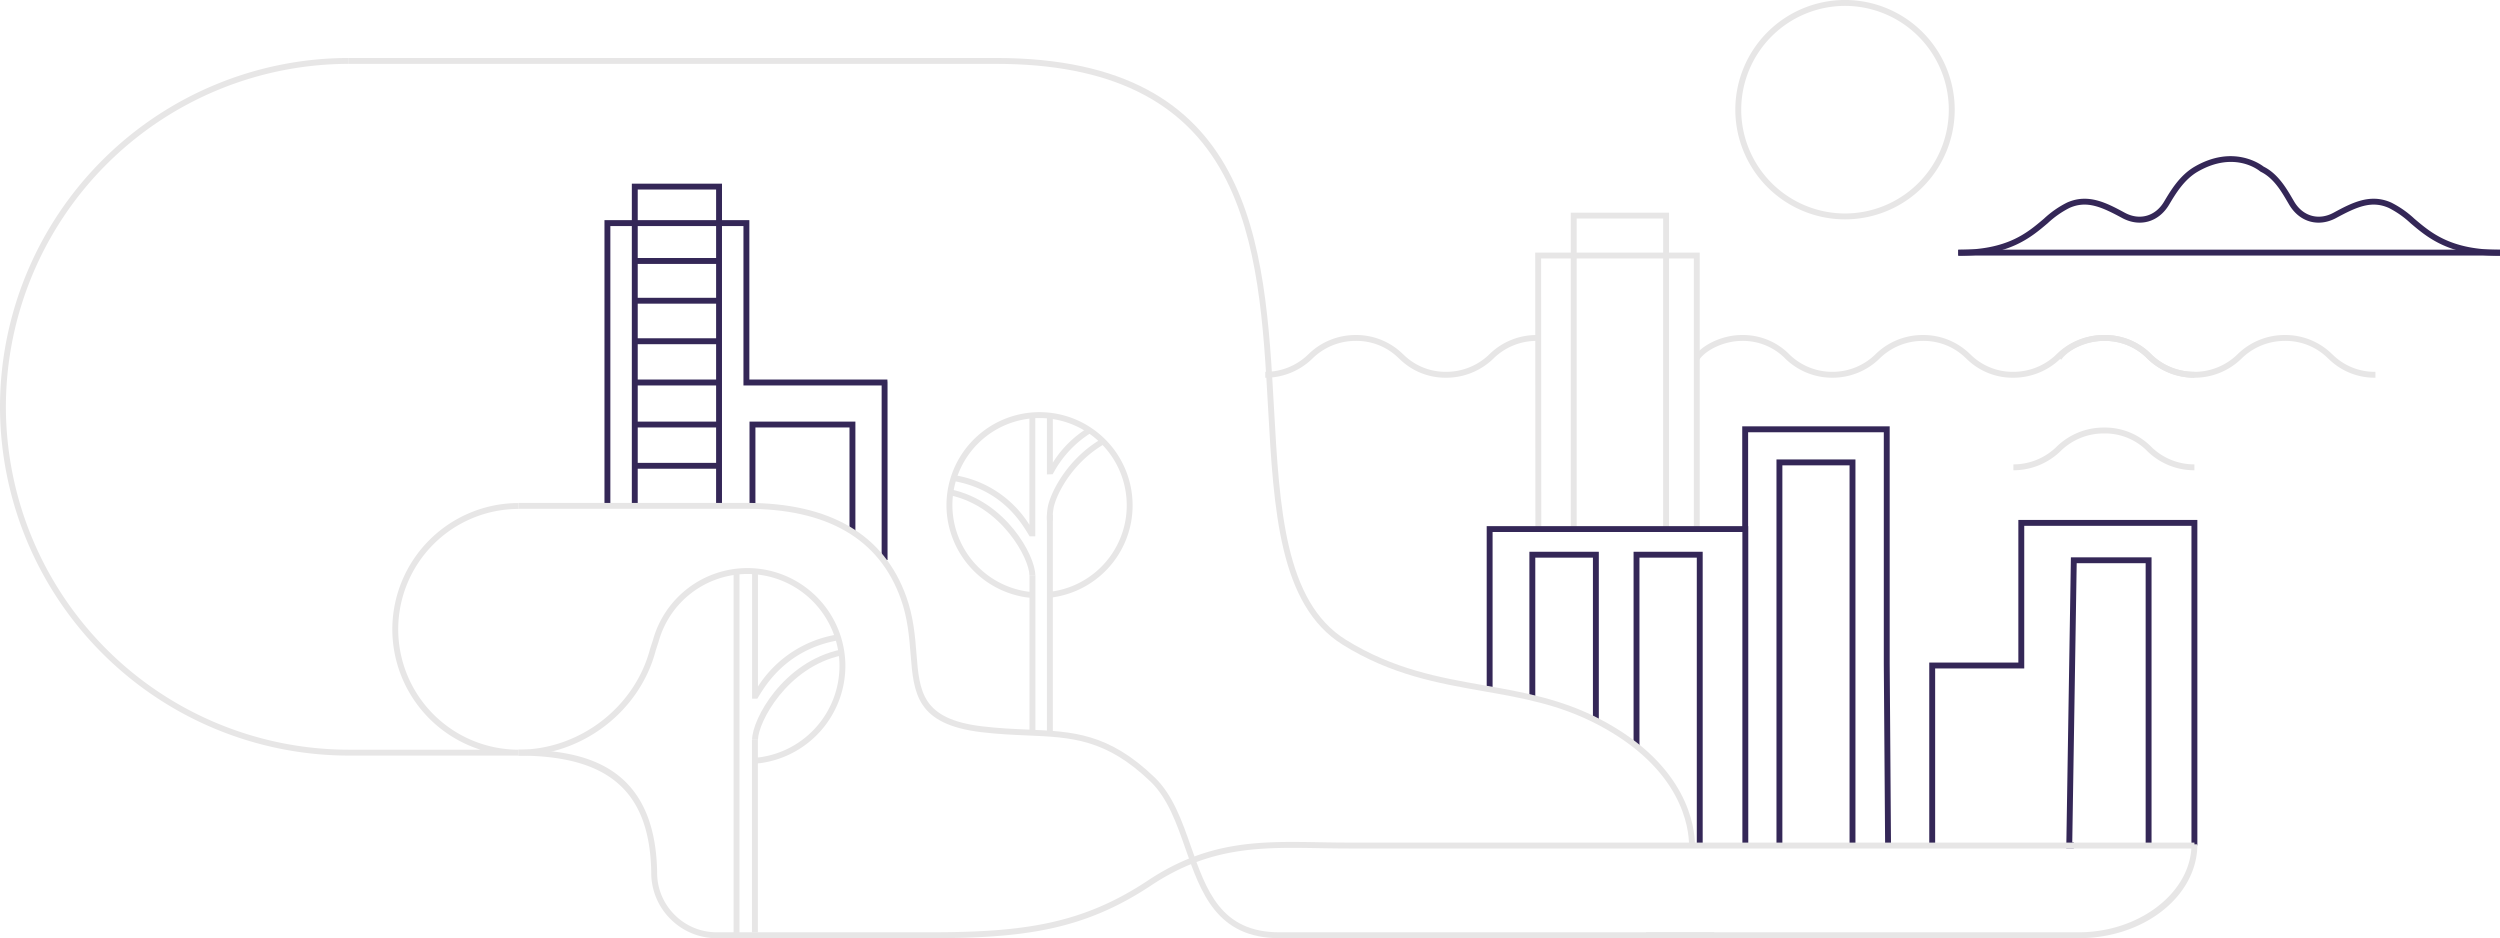 <svg xmlns="http://www.w3.org/2000/svg" width="768" height="288.208" viewBox="0 0 768 288.208">
  <g id="Group_2577" data-name="Group 2577" transform="translate(1233.642 103.427)">
    <path id="Path_11372" data-name="Path 11372" d="M-854.041-44.275V-56.544h-30.186v12.269H-895.15l.053,84.935h1.811l-.052-83.124h9.111V40.66h1.811V-42.463h26.563V40.66h1.811V-42.463h7.619V40.66h1.811V-44.275Zm-28.374,0V-54.733h26.563v10.458Z" transform="translate(133.127 18.439)" fill="#e7e6e6"/>
    <g id="Group_2577-2" data-name="Group 2577" transform="translate(-776.934 27.552)">
      <path id="Path_11373" data-name="Path 11373" d="M-873.464,77.763h1.811V20.038h17.611v88.443h1.811V18.227h-21.233Z" transform="translate(918.589 20.294)" fill="#342757"/>
      <path id="Path_11374" data-name="Path 11374" d="M-896.434,62.549h1.811V20.038h17.707V70.013h1.811V18.227h-21.329Z" transform="translate(909.555 20.294)" fill="#342757"/>
      <path id="Path_11375" data-name="Path 11375" d="M-841.957,116.613h1.811V-.314h20.64v116.8h1.811V-2.126h-24.262Z" transform="translate(930.981 12.289)" fill="#342757"/>
      <path id="Path_11376" data-name="Path 11376" d="M-782.046-9.421h-45.3V21.222h-78.5V71.115h1.811V23.034H-827.3v96.321h1.811V21.222h-.046V-7.609h41.68V63.65l.407,55.839,1.811-.013-.407-55.832Z" transform="translate(905.851 9.421)" fill="#342757"/>
      <path id="Path_11377" data-name="Path 11377" d="M-778.061,108.854h2.314v-1.812h-.473l1.364-85.782h21.182v86.365h1.811V19.449h-24.775Z" transform="translate(956.11 20.775)" fill="#342757"/>
      <path id="Path_11378" data-name="Path 11378" d="M-780.9,11.211V55.025h-27.371v56.163h1.811V56.836h27.371V13.022h51.37v98.166h1.811V11.211Z" transform="translate(944.229 17.535)" fill="#342757"/>
    </g>
    <g id="Group_2578" data-name="Group 2578" transform="translate(-1047.947 -47.014)">
      <path id="Path_11379" data-name="Path 11379" d="M-1013.461-2.752h-42.394V-51.718h-8.406v-11.22h-27.7v11.22h-8.406V36.046h1.811V-49.907h6.594V36.046h1.811V24.65h24.075v11.4h1.811V-49.907h6.594V-.941h42.454V52.68h1.811V-1.846Zm-76.686-58.375h24.075v9.409h-24.075Zm0,60.186h24.075v11.1h-24.075Zm0-1.811V-13.618h24.075V-2.752Zm0-12.678V-26.063h24.075v10.634Zm0-12.445v-10.4h24.075v10.4Zm0,50.713V11.971h24.075V22.839Zm24.075-62.923h-24.075v-9.823h24.075Z" transform="translate(1100.364 62.938)" fill="#342757"/>
      <path id="Path_11380" data-name="Path 11380" d="M-1068.383,15.412h1.811V-8.662h28.9v32h1.811V-10.474h-32.526Z" transform="translate(1112.942 83.572)" fill="#342757"/>
    </g>
    <g id="Group_2579" data-name="Group 2579" transform="translate(-713.134 -0.511)">
      <path id="Path_11381" data-name="Path 11381" d="M-706.445-16.44A20.65,20.65,0,0,1-721-22.4l-.2-.212a18.246,18.246,0,0,0-13.086-5.14h0a18.846,18.846,0,0,0-13.288,5.439h0q-.5.487-1.034.94a20.772,20.772,0,0,1-13.435,4.932,20.118,20.118,0,0,1-14.407-5.811l-.224-.2a18.424,18.424,0,0,0-13.218-5.3,18.851,18.851,0,0,0-13.289,5.439h0a20.645,20.645,0,0,1-14.471,5.873A20.647,20.647,0,0,1-832.224-22.4l-.2-.21a18.241,18.241,0,0,0-13.087-5.141c-5.08,0-10.816,2.539-13.058,5.779L-860.061-23c2.587-3.741,8.842-6.561,14.547-6.561a20.031,20.031,0,0,1,14.375,5.679l.2.21a18.834,18.834,0,0,0,13.27,5.421,18.852,18.852,0,0,0,13.289-5.439h0A20.642,20.642,0,0,1-789.9-29.562a20.443,20.443,0,0,1,14.461,5.792l.224.2a18.368,18.368,0,0,0,13.164,5.317,18.954,18.954,0,0,0,12.262-4.5q.531-.451,1.027-.939l0,0a20.639,20.639,0,0,1,14.469-5.873,20.031,20.031,0,0,1,14.375,5.679l.2.21a18.832,18.832,0,0,0,13.271,5.421Z" transform="translate(860.061 29.562)" fill="#e7e6e6"/>
    </g>
    <g id="Group_2580" data-name="Group 2580" transform="translate(-601.916 -0.511)">
      <path id="Path_11382" data-name="Path 11382" d="M-682.23-16.44a20.118,20.118,0,0,1-14.407-5.811l-.224-.2a18.423,18.423,0,0,0-13.218-5.3,18.854,18.854,0,0,0-13.289,5.439h0a20.644,20.644,0,0,1-14.469,5.873A20.65,20.65,0,0,1-752.4-22.4l-.2-.212a18.24,18.24,0,0,0-13.086-5.14c-5.08,0-10.816,2.539-13.058,5.779L-780.237-23c2.589-3.741,8.843-6.561,14.549-6.561a20.031,20.031,0,0,1,14.375,5.679l.2.212a18.837,18.837,0,0,0,13.271,5.42,18.854,18.854,0,0,0,13.289-5.439h0a20.644,20.644,0,0,1,14.469-5.873,20.447,20.447,0,0,1,14.461,5.792l.224.2a18.37,18.37,0,0,0,13.164,5.317Z" transform="translate(780.237 29.562)" fill="#e7e6e6"/>
    </g>
    <g id="Group_2581" data-name="Group 2581" transform="translate(-844.951 -0.511)">
      <path id="Path_11383" data-name="Path 11383" d="M-899.058-16.44a20.119,20.119,0,0,1-14.407-5.811l-.224-.2a18.427,18.427,0,0,0-13.217-5.3A18.852,18.852,0,0,0-940.2-22.311h0a20.642,20.642,0,0,1-14.471,5.873v-1.811a18.847,18.847,0,0,0,13.289-5.439h0a20.648,20.648,0,0,1,14.472-5.873,20.446,20.446,0,0,1,14.46,5.792l.226.2a18.366,18.366,0,0,0,13.162,5.315,18.969,18.969,0,0,0,12.264-4.5c.352-.3.7-.613,1.024-.938h0A20.645,20.645,0,0,1-871.3-29.562v1.811a18.852,18.852,0,0,0-13.289,5.439h0q-.5.487-1.035.94A20.776,20.776,0,0,1-899.058-16.44Z" transform="translate(954.669 29.562)" fill="#e7e6e6"/>
    </g>
    <g id="Group_2582" data-name="Group 2582" transform="translate(-615.128 27.919)">
      <path id="Path_11384" data-name="Path 11384" d="M-734.109,3.965a20.65,20.65,0,0,1-14.56-5.959l-.2-.212a18.246,18.246,0,0,0-13.086-5.14h0A18.841,18.841,0,0,0-775.248-1.9l0,0q-.5.487-1.034.94A20.772,20.772,0,0,1-789.72,3.965V2.154a18.954,18.954,0,0,0,12.262-4.5q.531-.449,1.027-.938h0a20.639,20.639,0,0,1,14.469-5.873,20.031,20.031,0,0,1,14.375,5.679l.2.212a18.831,18.831,0,0,0,13.271,5.42Z" transform="translate(789.72 9.157)" fill="#e7e6e6"/>
    </g>
    <g id="Group_2583" data-name="Group 2583" transform="translate(-693.822 27.095)">
      <path id="Path_11385" data-name="Path 11385" d="M-846.2-9.748" transform="translate(846.2 9.748)" fill="none" stroke="#e7e6e6" stroke-miterlimit="10" stroke-width="1.3"/>
    </g>
    <g id="Group_2584" data-name="Group 2584" transform="translate(-656.679 16.003)">
      <path id="Path_11386" data-name="Path 11386" d="M-819.542-17.709" transform="translate(819.542 17.709)" fill="none" stroke="#e7e6e6" stroke-miterlimit="10" stroke-width="1.3"/>
    </g>
    <g id="Group_2585" data-name="Group 2585" transform="translate(-687.449 16.003)">
      <path id="Path_11387" data-name="Path 11387" d="M-841.626-17.709" transform="translate(841.626 17.709)" fill="none" stroke="#e7e6e6" stroke-miterlimit="10" stroke-width="1.3"/>
    </g>
    <g id="Group_2586" data-name="Group 2586" transform="translate(-718.122 16.003)">
      <path id="Path_11388" data-name="Path 11388" d="M-863.641-17.709" transform="translate(863.641 17.709)" fill="none" stroke="#e7e6e6" stroke-miterlimit="10" stroke-width="1.3"/>
    </g>
    <g id="Group_2587" data-name="Group 2587" transform="translate(-632.058 -26.731)">
      <rect id="Rectangle_1546" data-name="Rectangle 1546" width="166.416" height="1.811" fill="#342757"/>
    </g>
    <g id="Group_2588" data-name="Group 2588" transform="translate(-632.058 -55.453)">
      <path id="Path_11389" data-name="Path 11389" d="M-635.455-38.4c-15.693,0-22.236-5.549-27.492-10.009a28.949,28.949,0,0,0-6.663-4.679c-5.32-2.373-9.851-.323-16.158,3.078-5.448,2.94-11.256,1.3-14.45-4.071l-.552-.938c-1.893-3.238-4.25-7.267-8.186-9.182l-.191-.125c-.315-.266-7.84-6.451-19.169.095-4.2,2.43-6.847,6.875-8.775,10.119-3.213,5.406-9.022,7.04-14.469,4.1-6.3-3.4-10.833-5.452-16.157-3.078a28.916,28.916,0,0,0-6.663,4.679c-5.257,4.46-11.8,10.009-27.492,10.009v-1.811c15.028,0,21.028-5.088,26.321-9.579a30.161,30.161,0,0,1,7.1-4.952c6.532-2.915,12.237.162,17.755,3.138,4.535,2.447,9.37,1.078,12.032-3.4,2.05-3.447,4.831-8.127,9.445-10.794,11.746-6.787,20.137-.772,21.149.015,4.375,2.172,6.968,6.607,8.866,9.852l.545.927c2.664,4.481,7.5,5.848,12.034,3.4,5.518-2.976,11.224-6.052,17.755-3.138a30.192,30.192,0,0,1,7.1,4.952c5.293,4.491,11.293,9.579,26.321,9.579Z" transform="translate(801.871 68.995)" fill="#342757"/>
    </g>
    <g id="Group_2589" data-name="Group 2589" transform="translate(-1126.487 -85.619)">
      <path id="Path_11390" data-name="Path 11390" d="M-743.206,151.3h-1.811c0-5.278-2.033-23.558-28.178-37.223-11.665-6.1-23.024-8.094-35.05-10.207-13.865-2.438-28.2-4.959-43.164-14.259C-870.972,77.453-872.6,48.1-874.327,17.028c-1.41-25.4-2.869-51.67-13.728-71.874-12.292-22.871-35.147-33.988-69.874-33.988h-198.8v-1.811h198.8c79.439,0,82.611,57.15,85.41,107.573,1.7,30.591,3.3,59.484,22.066,71.146,14.666,9.116,28.826,11.6,42.522,14.012,11.633,2.045,23.661,4.16,35.576,10.387C-745.308,126.609-743.206,145.765-743.206,151.3Z" transform="translate(1156.734 90.646)" fill="#e7e6e6"/>
    </g>
    <g id="Group_2590" data-name="Group 2590" transform="translate(-942.877 23.184)">
      <path id="Path_11391" data-name="Path 11391" d="M-998.8,44.493l-.5-.042c-.376-.031-.8-.064-1.064-.1a28.7,28.7,0,0,1-24.6-28.313,28.623,28.623,0,0,1,28.59-28.592,28.623,28.623,0,0,1,28.59,28.592A28.381,28.381,0,0,1-970.1,27.346,28.529,28.529,0,0,1-984.911,42.24a28.383,28.383,0,0,1-8.182,2.2l-.2-1.8a26.553,26.553,0,0,0,7.66-2.061A26.737,26.737,0,0,0-971.76,26.63a26.623,26.623,0,0,0,2.176-10.593,26.81,26.81,0,0,0-26.779-26.78,26.81,26.81,0,0,0-26.781,26.78,26.879,26.879,0,0,0,23.038,26.52c.237.033.617.063.957.089l.527.045Z" transform="translate(1024.953 12.555)" fill="#e7e6e6"/>
    </g>
    <g id="Group_2591" data-name="Group 2591" transform="translate(-912.024 54.816)">
      <rect id="Rectangle_1547" data-name="Rectangle 1547" width="1.811" height="67.141" transform="translate(0 0)" fill="#e7e6e6"/>
    </g>
    <g id="Group_2592" data-name="Group 2592" transform="translate(-917.38 73.277)">
      <rect id="Rectangle_1548" data-name="Rectangle 1548" width="1.811" height="48.388" fill="#e7e6e6"/>
    </g>
    <g id="Group_2593" data-name="Group 2593" transform="translate(-941.878 46.925)">
      <path id="Path_11392" data-name="Path 11392" d="M-997.957,30.837h-1.811c0-4.981-8.413-21.17-24.468-24.582l.376-1.771C-1007.033,8.059-997.957,24.786-997.957,30.837Z" transform="translate(1024.236 -4.484)" fill="#e7e6e6"/>
    </g>
    <g id="Group_2594" data-name="Group 2594" transform="translate(-940.846 24.178)">
      <path id="Path_11393" data-name="Path 11393" d="M-998.249,25.316h-1.74l-.265-.436c-2.54-4.19-8.489-14-23.241-16.584l.312-1.783A33.294,33.294,0,0,1-1000.06,21.77V-11.842h1.811Z" transform="translate(1023.495 11.842)" fill="#e7e6e6"/>
    </g>
    <g id="Group_2595" data-name="Group 2595" transform="translate(-912.04 31.369)">
      <path id="Path_11394" data-name="Path 11394" d="M-1002.8,18.492a17.982,17.982,0,0,1,.339-4.64c1.22-5.154,6.617-14.876,16.48-20.533l.9,1.572C-994.447.26-999.555,9.423-1000.7,14.27a16.415,16.415,0,0,0-.29,4.159Z" transform="translate(1002.821 6.681)" fill="#e7e6e6"/>
    </g>
    <g id="Group_2596" data-name="Group 2596" transform="translate(-912.024 24.27)">
      <path id="Path_11395" data-name="Path 11395" d="M-1002.809,6.266V-11.776h1.81V2.652A33.03,33.03,0,0,1-990.161-8.073l.932,1.554a32.963,32.963,0,0,0-11.425,12.051l-.414.684Z" transform="translate(1002.809 11.776)" fill="#e7e6e6"/>
    </g>
    <g id="Group_2597" data-name="Group 2597" transform="translate(-1008.283 72.181)">
      <rect id="Rectangle_1549" data-name="Rectangle 1549" width="1.811" height="111.694" transform="translate(0 0)" fill="#e7e6e6"/>
    </g>
    <g id="Group_2598" data-name="Group 2598" transform="translate(-1002.637 123.848)">
      <rect id="Rectangle_1550" data-name="Rectangle 1550" width="1.811" height="59.172" fill="#e7e6e6"/>
    </g>
    <g id="Group_2599" data-name="Group 2599" transform="translate(-1002.605 96.113)">
      <path id="Path_11396" data-name="Path 11396" d="M-1066.01,67.523h-1.811c0-6.367,9.555-23.972,27.27-27.735l.376,1.771C-1057.127,45.162-1066.01,62.26-1066.01,67.523Z" transform="translate(1067.821 -39.788)" fill="#e7e6e6"/>
    </g>
    <g id="Group_2600" data-name="Group 2600" transform="translate(-1002.605 72.085)">
      <path id="Path_11397" data-name="Path 11397" d="M-1066.212,61.667h-1.609V22.542h1.811V57.926a35.686,35.686,0,0,1,24.436-15.987l.312,1.783C-1057,46.48-1063.5,57.2-1065.948,61.231Z" transform="translate(1067.821 -22.542)" fill="#e7e6e6"/>
    </g>
    <g id="Group_2601" data-name="Group 2601" transform="translate(-1074.327 51.064)">
      <path id="Path_11398" data-name="Path 11398" d="M-752.047,141.172H-885.614c-19.218,0-24.112-14-28.847-27.538-2.656-7.6-5.4-15.454-10.7-20.548-13.683-13.16-24.325-13.615-37.8-14.191-4.431-.188-9.012-.385-14.192-1.007-20.016-2.408-20.771-11.921-21.727-23.965-.41-5.168-.874-11.027-3.014-17.009-6.6-18.447-22.623-27.764-47.736-27.646h-69.67V7.456h70.087c25.683,0,42.175,9.7,49.023,28.848,2.223,6.21,2.7,12.2,3.116,17.476.925,11.658,1.594,20.079,20.137,22.309,5.111.616,9.657.81,14.053,1,13.856.591,24.8,1.059,38.977,14.694,5.609,5.393,8.428,13.458,11.156,21.256,4.732,13.537,9.2,26.325,27.136,26.325h133.567Z" transform="translate(1119.298 -7.455)" fill="#e7e6e6"/>
    </g>
    <g id="Group_2602" data-name="Group 2602" transform="translate(-1026.982 85.235)">
      <path id="Path_11399" data-name="Path 11399" d="M-1085.317,31.98" transform="translate(1085.317 -31.98)" fill="none" stroke="#e7e6e6" stroke-miterlimit="10" stroke-width="1.3"/>
    </g>
    <g id="Group_2603" data-name="Group 2603" transform="translate(-1074.327 71.086)">
      <path id="Path_11400" data-name="Path 11400" d="M-1046.448,81.87l-.174-1.8.553-.046c.359-.028.762-.06,1.014-.095a28.386,28.386,0,0,0,24.33-28.008,28.314,28.314,0,0,0-28.282-28.282,28.344,28.344,0,0,0-27.279,20.789l-.874,2.672c-4.861,18.713-22.589,32.334-42.137,32.334V77.621c18.737,0,35.727-13.051,40.4-31.033l.878-2.683a30.143,30.143,0,0,1,29.013-22.08,30.127,30.127,0,0,1,30.094,30.094,30.206,30.206,0,0,1-25.89,29.8c-.279.038-.724.074-1.121.106Z" transform="translate(1119.298 -21.825)" fill="#e7e6e6"/>
    </g>
    <g id="Group_2604" data-name="Group 2604" transform="translate(-1074.327 126.882)">
      <path id="Path_11401" data-name="Path 11401" d="M-640.032,119.771H-772.957v-1.811h132.926c18.226,0,33.705-11.659,34.6-25.738H-864.048c-3.081,0-6.085-.052-9.033-.1-18.124-.318-33.779-.591-51.878,11.431-20.644,13.713-39.061,16.222-67.892,16.222h-65.562a20,20,0,0,1-14.32-5.979,19.987,19.987,0,0,1-5.82-14.383c-.464-24.7-13.03-35.727-40.746-35.727V61.871c19.487,0,41.932,4.266,42.557,37.531a18.216,18.216,0,0,0,5.3,13.116,18.2,18.2,0,0,0,13.033,5.441h65.562c28.468,0,46.631-2.462,66.891-15.92,18.567-12.333,34.484-12.055,52.912-11.733,2.938.052,5.931.1,9,.1h259.559v.531h.906l-.036,1.28C-604.469,107.526-620.477,119.771-640.032,119.771Z" transform="translate(1119.298 -61.871)" fill="#e7e6e6"/>
    </g>
    <g id="Group_2605" data-name="Group 2605" transform="translate(-700.55 -103.427)">
      <path id="Path_11402" data-name="Path 11402" d="M-817.333-36.036a33.734,33.734,0,0,1-33.7-33.7,33.734,33.734,0,0,1,33.7-33.7,33.734,33.734,0,0,1,33.7,33.7A33.734,33.734,0,0,1-817.333-36.036Zm0-65.58a31.921,31.921,0,0,0-31.884,31.884,31.92,31.92,0,0,0,31.884,31.884,31.92,31.92,0,0,0,31.884-31.884A31.921,31.921,0,0,0-817.333-101.616Z" transform="translate(851.029 103.427)" fill="#e7e6e6"/>
    </g>
    <g id="Group_2606" data-name="Group 2606" transform="translate(-1233.642 -85.619)">
      <path id="Path_11403" data-name="Path 11403" d="M-1074.327,123.666h-52.159A107.277,107.277,0,0,1-1233.642,16.511,107.278,107.278,0,0,1-1126.487-90.646v1.811A105.465,105.465,0,0,0-1231.832,16.511a105.465,105.465,0,0,0,105.346,105.344h40.432a38.863,38.863,0,0,1-27.066-36.984,38.837,38.837,0,0,1,38.793-38.793v1.811a37.025,37.025,0,0,0-36.984,36.982,37.026,37.026,0,0,0,36.984,36.984Z" transform="translate(1233.642 90.646)" fill="#e7e6e6"/>
    </g>
  </g>
</svg>
